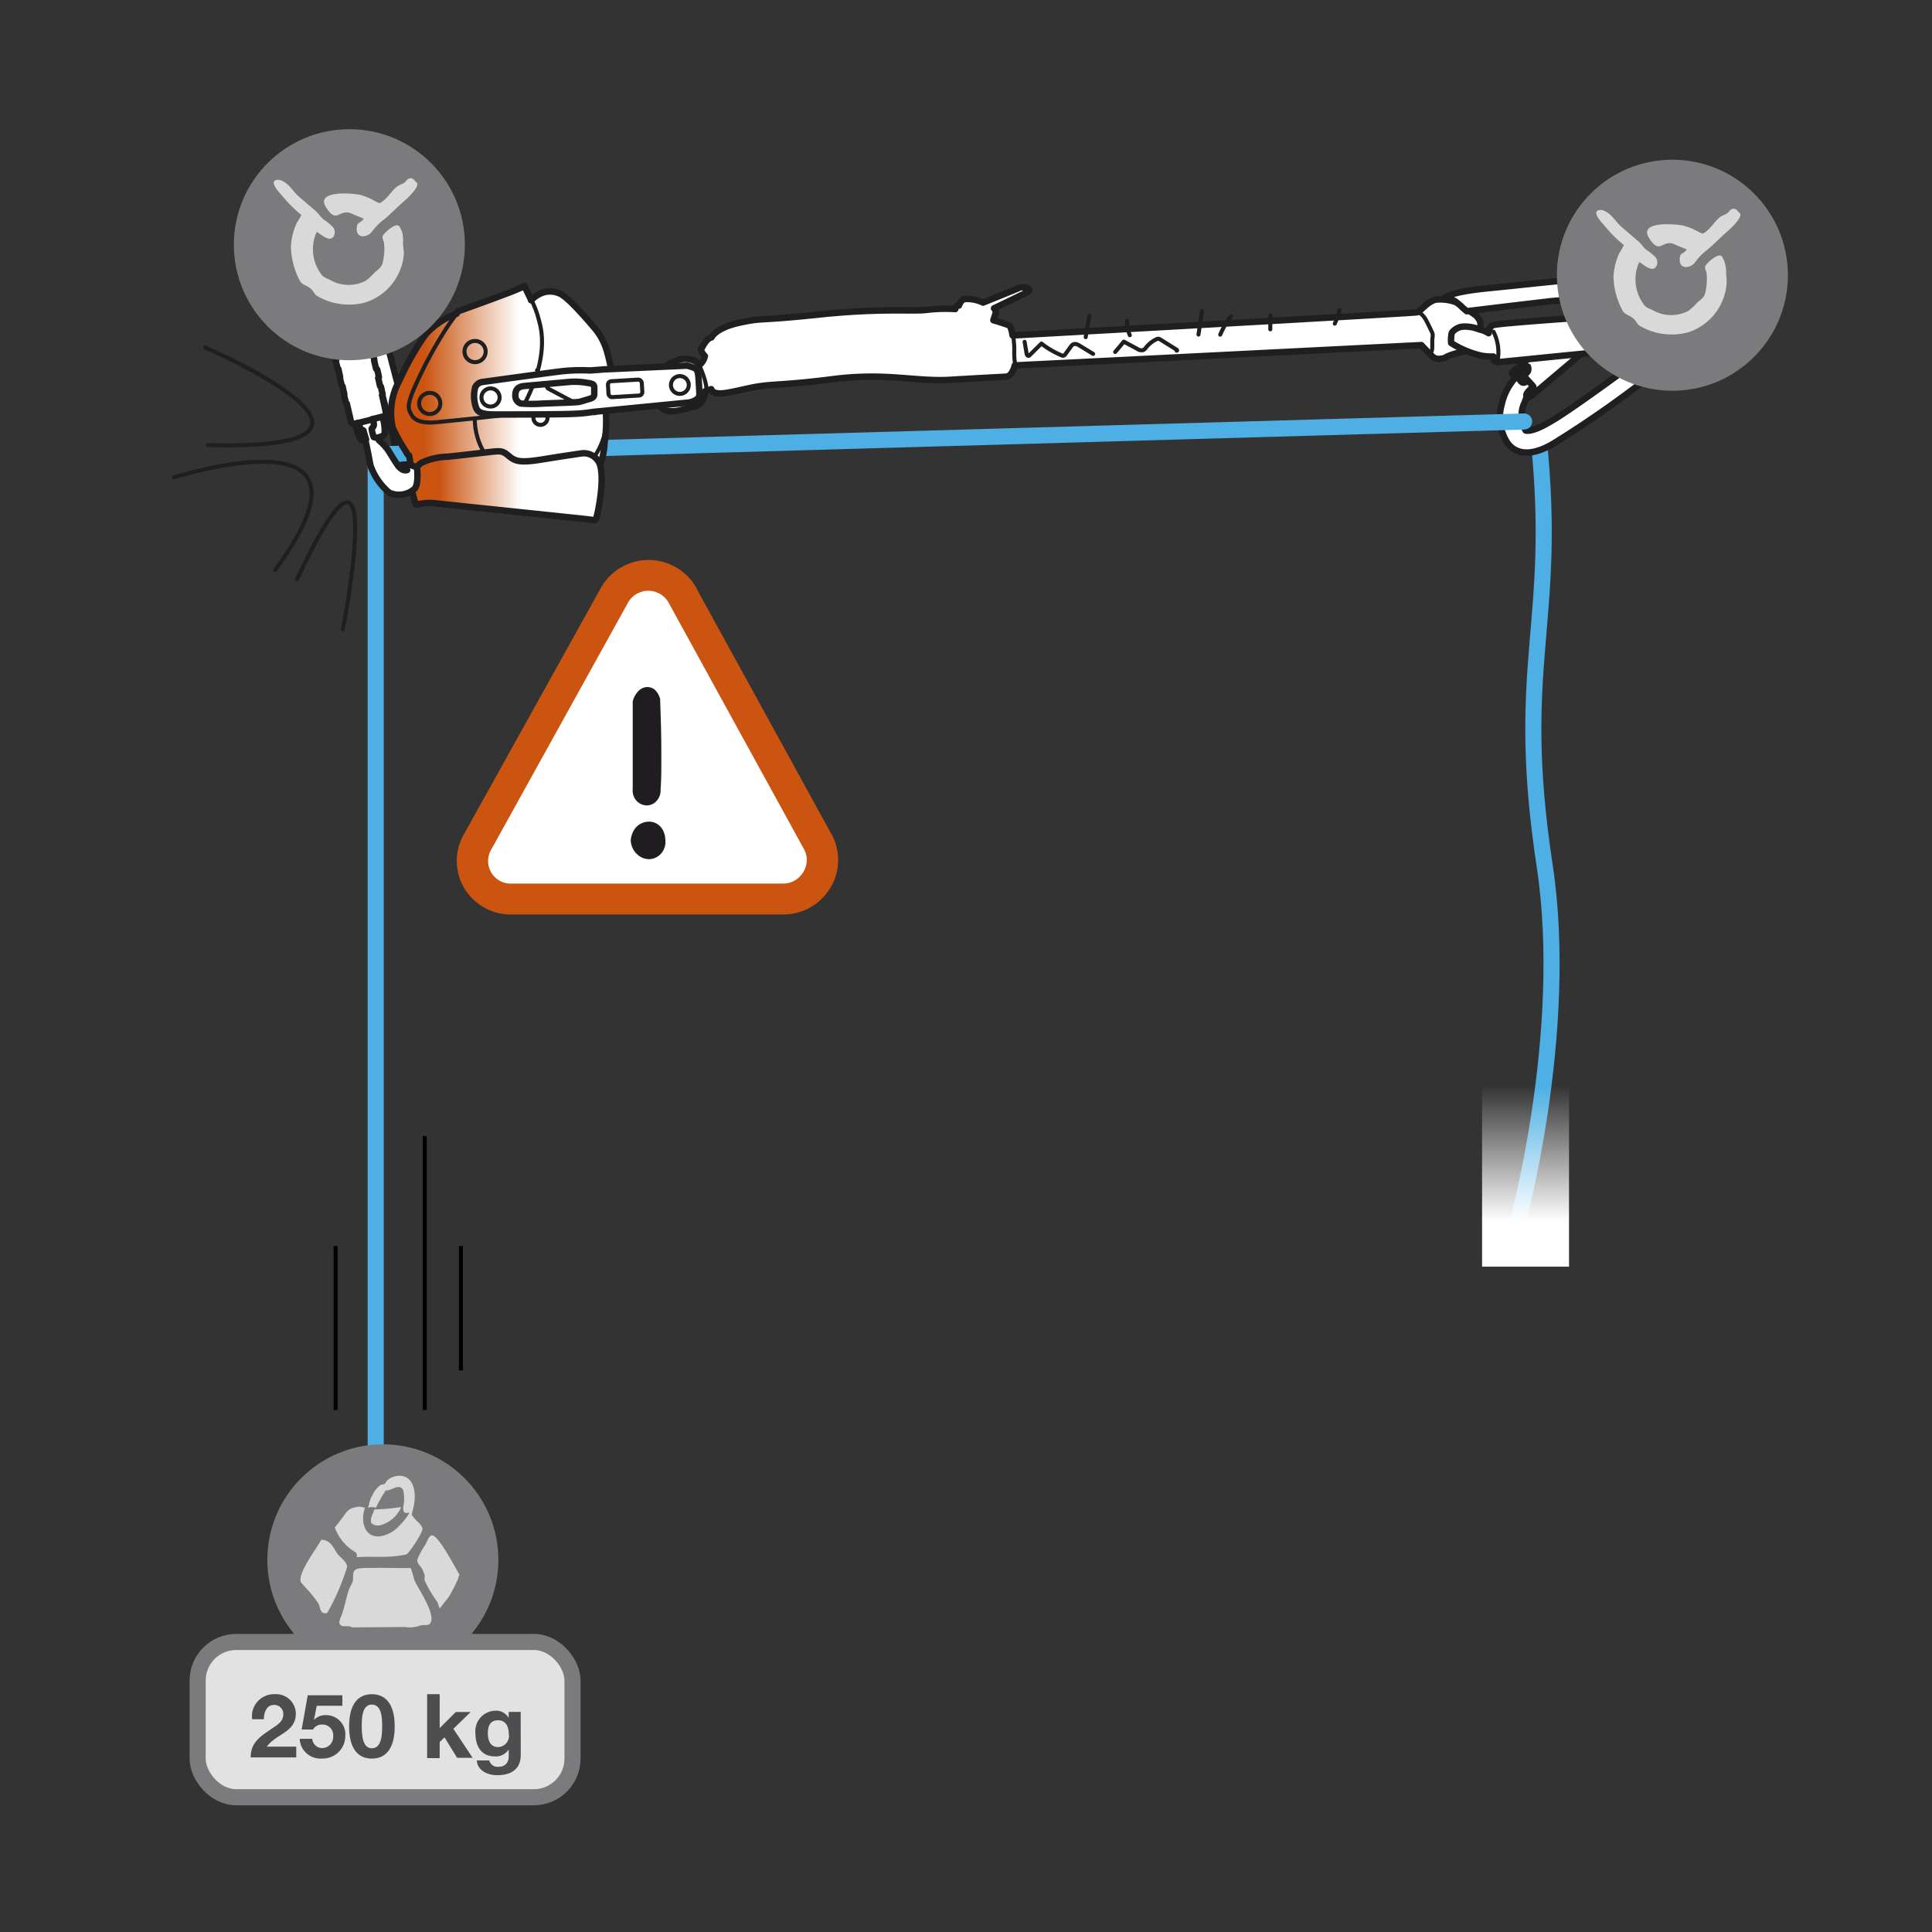 <svg xmlns="http://www.w3.org/2000/svg" xmlns:xlink="http://www.w3.org/1999/xlink" viewBox="0 0 240 240"><rect x="0" y="0" width="240" height="240" fill="#333333" stroke="none"/><defs><style>.cls-1,.cls-15,.cls-5{fill:#fff;}.cls-1,.cls-3,.cls-4,.cls-5,.cls-6,.cls-7{stroke:#1f1e21;}.cls-1,.cls-2,.cls-3,.cls-4,.cls-5,.cls-6,.cls-7{stroke-linecap:round;stroke-linejoin:round;}.cls-1,.cls-4,.cls-6,.cls-7{stroke-width:0.8px;}.cls-12,.cls-2,.cls-3,.cls-7{fill:none;}.cls-2{stroke:#4dafe4;}.cls-10,.cls-2{stroke-width:2px;}.cls-12,.cls-3,.cls-5{stroke-width:0.5px;}.cls-4{fill:url(#Dégradé_sans_nom_5);}.cls-6{fill:url(#Dégradé_sans_nom_5-2);}.cls-8{fill:#7b7b7d;}.cls-9{fill:#d9d9d9;}.cls-10{fill:#e2e2e3;stroke:#7b7b7d;stroke-miterlimit:10;}.cls-11{fill:#4e4d4f;}.cls-12{stroke:#000;}.cls-13{fill:url(#linear-gradient);}.cls-14{fill:#ca5410;}.cls-16{fill:#201d21;}</style><linearGradient id="Dégradé_sans_nom_5" x1="48.55" y1="48.59" x2="76.19" y2="48.59" gradientUnits="userSpaceOnUse"><stop offset="0.15" stop-color="#ca5410"/><stop offset="0.58" stop-color="#fff"/></linearGradient><linearGradient id="Dégradé_sans_nom_5-2" x1="50.99" y1="60.35" x2="74.74" y2="60.35" xlink:href="#Dégradé_sans_nom_5"/><linearGradient id="linear-gradient" x1="300.03" y1="-1648.49" x2="322.49" y2="-1648.49" gradientTransform="matrix(0, -1, -1, 0, -1458.98, 457.37)" gradientUnits="userSpaceOnUse"><stop offset="0.25" stop-color="#fff"/><stop offset="1" stop-color="#fff" stop-opacity="0"/></linearGradient></defs><title>Plan de travail 18</title><g id="contenu"><path class="cls-1" d="M49.44,57.23l.08,0a3.38,3.38,0,0,1,2.19.13c-.13-1-.31-1.88-.44-2.42-.32-1.32-3.13-12.05-3.46-13.27S46,36.24,46,36.24s-.95,1.41-1.54,1.36l3.93,14.89C48.64,53.34,49.24,56,49.44,57.23Z"/><path class="cls-2" d="M191.15,54.59c2.36,23.09-3.09,27.82.73,52.91,3.17,20.83-3.45,44.72-3.45,44.72"/><path class="cls-1" d="M187.25,55c.6.86,2.25,2.28,6-.07a134.3,134.3,0,0,0,12.83-9.07c2.28-2.05,4.09-4.13,2.37-6.31a7.3,7.3,0,0,0-6.67-2.33,7.53,7.53,0,0,0-3.08.92A6.11,6.11,0,0,1,198,39a3,3,0,0,0-.41,1.11l.44.74s1.14-.43,1.56-.52a11.68,11.68,0,0,1,3.23-.63c1.22.06,3.2.7,3.76,1.72,0,0,.14.71-1.88,2.35s-7.64,5.7-10.45,7.57-4.09,2.28-4.72,2.14a3.77,3.77,0,0,1-.3-3.12,8.27,8.27,0,0,0,.45-1.21s-.08-.3,1-1.21.21-3.31.21-3.31a30.72,30.72,0,0,0-2.59,2.24,7.18,7.18,0,0,0-1.76,3.4A5.83,5.83,0,0,0,187.25,55Z"/><path class="cls-1" d="M189.27,45.94c-.33.26-.27.36-.27.36s-.62.36-.31.76.46.74,1.15.19l4.69-3.63,3.61-1.68,1.11-.94c.19-.16,0-.6-.32-1a6.14,6.14,0,0,0-.88-.93c-.25-.15-.33-.23-.6,0l-3.64,3-4.39,3.47Z"/><path class="cls-3" d="M189,46.3s.17.36.56.09"/><path class="cls-1" d="M187.86,46.38l.24.31,1.7-1.15s.16.43-.07.68-.44.48-.25.69.86.93,1,1.12c0,0-.91.73-.87,1.07s.16.34.22.31a5,5,0,0,0,.61-.4l8-6.78c.13-.11.23-.24.11-.39a12.11,12.11,0,0,0-.89-1.22c-.42-.47-.67-.7-.82-.59a.41.41,0,0,0-.21.3,1.29,1.29,0,0,1-.44.88c-.4.33-.72.51-1,.34a1.68,1.68,0,0,1-.46-.44s0-.18.64-.71a4.14,4.14,0,0,1,1-.63c.09-.07.21-.28.11-.39s-.23-.21-.38-.09L188,46.12C187.89,46.24,187.78,46.3,187.86,46.38Z"/><path class="cls-3" d="M196.4,39.3a5.43,5.43,0,0,0-1.17.76c-.5.45-.76.67-.43,1"/><polyline class="cls-2" points="46.67 184.47 46.67 56.46 189.33 52.36"/><path class="cls-1" d="M82.31,46A3.13,3.13,0,0,1,84,44.82a2.74,2.74,0,0,1,2-.09,1.37,1.37,0,0,1,.85.64,1.93,1.93,0,0,0,.71-1.13s-.62-.64-.43-.93.6-1.24,1.26-1.4c0,0,.49-1.18,3.5-1.83s1.92-.17,9.78-1,11.66-.36,13.46-.59a20.47,20.47,0,0,1,3.54-.1s.1-.49.45-.43c0,0,.22-.69.7-.81a4.59,4.59,0,0,1,2.3.44s3.9-1.57,4.33-1.76a.93.93,0,0,1,.76-.11c.31,0,.49.07.59.18a.22.22,0,0,1,0,.3c-.06.06-4.32,2.1-4.32,2.1s.28.35.24.48-.32,1-.32,1,1.79.53,2,.67.39,1.22.39,1.22S175.55,38.9,176,38.8s1.29-1.31,2.31-1.57a5.52,5.52,0,0,1,2.58.32,5.81,5.81,0,0,1,1.14.75c.29.17,1.07.7,1.27.86s.79.8.57,1.42l-.47,1.54s-.64,1.34-1.64,1.58a9.06,9.06,0,0,0-2,.59c-.37.21-.35.23-.67.25a1.27,1.27,0,0,1-1-.13c-.33-.25-1.52-1.54-1.52-1.54s-49.79,2.5-50.51,2.52c0,0-.3,1.35-1.07,1.4s-2.53.13-6.92.39-7.93-.93-14.61-.08-7.54.53-10.11,1.06-4.64,1.2-5,.18l-.73.24a2.5,2.5,0,0,1-.23.91,1.7,1.7,0,0,1-1.4,1.07c-1.23.31-3.31,1.2-4.21-.38S82.31,46,82.31,46Z"/><path class="cls-3" d="M86.87,45.38s1.07,2.28.85,3.19"/><path class="cls-3" d="M125.84,41.64a10.86,10.86,0,0,1,.16,1.93,7.86,7.86,0,0,0,.13,1.81"/><path class="cls-3" d="M176,38.8s.62-.15,1.29,1.24.75,1.33.66,1.92.1,1.77-.24,1.79"/><path class="cls-1" d="M179.45,37s.47-.7,5.27-1.18,8.22-.87,10-1a18.53,18.53,0,0,1,4.83.22c1.37.27,4.93,1.45,5,3.93a3.64,3.64,0,0,1-3,3.75l-.38-.21a5.91,5.91,0,0,0-.92,0s0,.34-.48.39l-.85.09a1.5,1.5,0,0,1-.5.77L186,45s-.44-.17-.48-.33a.62.62,0,0,1,0-.38,7.1,7.1,0,0,1-1.5-.11,12,12,0,0,1-3.75-1.57,4,4,0,0,1,.08-1.28,2,2,0,0,1,1.29-.75,4.71,4.71,0,0,1,2.08.33,3.71,3.71,0,0,1,1.2.48s0-.77.56-1,11.75-1,12.1-1a.78.78,0,0,1,.85.49s1-.06,1.1-.08.35.1.44.36a.72.72,0,0,1,.4-.39,4,4,0,0,0,.92-.36,3.05,3.05,0,0,0-2.58-1.79,21.86,21.86,0,0,0-6.75-.12c-2.92.33-9.75,1.16-9.75,1.16l-.38-.32c-.08-.06-.24-.22-.33-.31a7.67,7.67,0,0,0-.73-.59,3.43,3.43,0,0,0-.69-.35C179.84,37.11,179.45,37,179.45,37Z"/><path class="cls-4" d="M74.54,57.76a8.82,8.82,0,0,0,.56-2.71,19.29,19.29,0,0,0,.16-4,1,1,0,0,0,.36-.07c.25-.11.5-.07.55-.84a19.94,19.94,0,0,0-.76-6.45,7.72,7.72,0,0,0-1.7-3.11c-1.4-1.64-3.33-3.79-4.22-4.13a2.9,2.9,0,0,0-2.52.1,4.24,4.24,0,0,0-1,.75l0-.06-.82-1.69c-.14.07-1,.44-1.37.59s-1.33.51-2.65,1-4.25,1.54-4.25,1.54l-.16.29a9.75,9.75,0,0,0-3.84,2.55,34,34,0,0,0-3.21,5.63,8.34,8.34,0,0,0-.88,6A21.91,21.91,0,0,0,50.37,56c.23.42.36.61.46.61l.35,2.27V59s0,2.26,1.74,2.31l20.51.34Z"/><path class="cls-3" d="M75.27,51.13a8.17,8.17,0,1,1-16.29,1"/><path class="cls-3" d="M66.71,46l1.36,2.26,5.8,3.08h0a4.87,4.87,0,0,1,.86-.29,4.54,4.54,0,0,0,.89-.13c.25-.11.5-.07.55-.84"/><path class="cls-3" d="M66,37.21a14.81,14.81,0,0,1,.7,1.7c.19.6.33,1.18.33,1.18,1.26,4.68-1.83,10-2.14,10.53s-.47.72-2.78,1-5.23.56-7.8.82-3.08-.63-3.3-1.12-.62-.82.73-3.73a51.67,51.67,0,0,1,3.15-5.92A26.7,26.7,0,0,1,56.72,39"/><circle class="cls-3" cx="67.14" cy="51.9" r="0.88" transform="translate(-10.25 17.08) rotate(-13.48)"/><circle class="cls-3" cx="53.38" cy="50.12" r="1.32" transform="translate(-10.21 13.82) rotate(-13.48)"/><circle class="cls-3" cx="59.01" cy="43.67" r="1.32" transform="translate(-8.55 14.96) rotate(-13.48)"/><path class="cls-1" d="M85.62,50c1-.23,1.3-.68,1.27-1.08s-.08-1.57-.14-2.2-.18-.82-.48-1a5.61,5.61,0,0,0-.93-.3L75,45.89s-1.33.11-1.73.13a21.94,21.94,0,0,0-3.67.12c-2,.25-9.67,1.31-9.67,1.31a1.13,1.13,0,0,0-.91.69,4.32,4.32,0,0,0,.07,2.35c.21.69.61,1,2.52,1s8.3,0,9.78-.09a16.88,16.88,0,0,0,2.26-.23L75.41,51ZM73.3,49.53c-.51.15-1.12.36-1.46.41s-2.81.13-4.41.19a18.51,18.51,0,0,1-2.72,0,1,1,0,0,1-.69-1c0-.55.14-1.09,1.14-1.18l5.63-.51a8.8,8.8,0,0,1,2.16.12c.63.08.86.19.87.53s0,.73,0,.87S73.81,49.38,73.3,49.53Z"/><circle class="cls-3" cx="60.93" cy="49.38" r="1.13" transform="translate(8.17 107.4) rotate(-86.74)"/><circle class="cls-3" cx="84.46" cy="47.83" r="1.11" transform="translate(32.04 129.52) rotate(-86.84)"/><rect class="cls-5" x="75.56" y="47.25" width="4.21" height="1.98" rx="0.43" ry="0.43" transform="translate(-2.74 4.71) rotate(-3.41)"/><path class="cls-6" d="M74.54,57.76a2.13,2.13,0,0,0-2.36-1.43c-1,.15-1.95.28-4.86.75s-3.38.18-4.19-.5-1-.57-3.09-.34-3.1.36-4.41.49a8.08,8.08,0,0,0-3.31.78,3.62,3.62,0,0,0-1.14,1.41,2.73,2.73,0,0,0-.18,1A16.29,16.29,0,0,0,51.45,62c.19.59.19.66.23.67s.16,0,.51-.07a5.55,5.55,0,0,1,1.52-.11L72,64.4c1.12.12,1.46.16,1.64.2s.31.11.45-.31S75.14,59.74,74.54,57.76Z"/><path class="cls-5" d="M185.53,41.21A5.67,5.67,0,0,1,186,45"/><path class="cls-5" d="M198.48,41.26s1.27.8.72,3.23"/><path class="cls-1" d="M49.69,57.81a.3.3,0,0,1-.19,0,.37.37,0,0,1,0,.09c-.36-.42-.93-1.45-1.36-2.09a7.75,7.75,0,0,0-1.08-1.13,3,3,0,0,1-.28-.89s-.25-2.06-.21-2-2.29.58-2.29.58l.5,1.48.53.56c.37,1.39.59,2.92.74,3.49a7.69,7.69,0,0,0,2.32,3.31,2.93,2.93,0,0,0,3.11-.47c.39-.39.43-1.47.33-2.62A2.66,2.66,0,0,0,49.69,57.81Z"/><path class="cls-7" d="M49.49,57.89c.07.1.56.7,1.09.5"/><path class="cls-1" d="M43.57,52.3c0-.11-.22-1-.49-2.17-.05,0-.09-.05-.12-.15s-.16-.62-.19-.77,0-.19,0-.23l-.22-1s-.08-.05-.11-.15-.16-.62-.19-.77,0-.18,0-.23l-.22-1c-.05,0-.1,0-.12-.15s-.16-.62-.19-.77,0-.19.06-.24l-.23-1h0c-.05,0-.1,0-.12-.14s-.16-.62-.19-.77,0-.19.06-.24h0c-.09-.41-.39-1.58-.41-1.66a.43.43,0,0,1,.39-.57l.7-.2-.4-2.22A4.58,4.58,0,0,1,42,35.33c.53-.91,1.27-1,2.4-1.07.93,0,1.62,2,1.62,2a1.67,1.67,0,0,1-1.37.72c-.16.43-.43,2.66-.43,2.66.58-.05.63.31.63.31.25,0,.46.64.73,1.54.09,0,.14.07.16.18s.13.55.18.76,0,.15,0,.2l.26,1.07a.21.21,0,0,1,.12.17c0,.19.13.55.18.75s0,.14,0,.19l.24,1c.08,0,.13.07.16.18s.13.55.17.76,0,.16-.07.2l.23,1c.07,0,.11.08.13.18s.12.55.17.75,0,.15-.05.2c.23,1,.4,1.79.44,2a.7.7,0,0,1-.34.81s0,.16.11.46a6.17,6.17,0,0,1,.12,1.33c0,.41-.26.49-.62.61a.94.94,0,0,1-.75,0,5.55,5.55,0,0,1-.25-1c0-.1.13-.13.24-.38s-.1-.82-.1-.82l-1.76.44.13.47c.12.44.47.4.48.51s.32,1.09.32,1.09a1,1,0,0,1-.54.08c-.21-.06-.55-1-.63-1.32l-.19-.7C43.88,52.67,43.67,52.68,43.57,52.3Z"/><path class="cls-7" d="M44.65,37c.05-.22.23-.61.53-.49"/><path class="cls-7" d="M41.49,40.26s.26.59.68.63,1.67-.47,2-.18a.92.92,0,0,1,.21.36l.89-.15"/><path class="cls-7" d="M47.47,51.76s-.59.17-1.26.32"/><path class="cls-7" d="M44.45,52.52l-.42.13"/><path class="cls-7" d="M44.67,37c-.21.06-.31.43-.08,1"/><circle class="cls-8" cx="207.75" cy="34.19" r="14.35"/><path class="cls-9" d="M215.85,26.22a.56.56,0,0,0-.59-.28c-.3.05-.46.35-.65.52s-.72.31-1,.55c-.69.58-1.24,1.59-2.06,2v0c-.18,0-.47-.17-.62-.24A7.76,7.76,0,0,0,209,28c-1.54-.25-5.39-.41-4.16,1.55,1.43,2.28,1.62,0,3.3.86.43.2,1,.39,1.38.58-.18.37-.73.52-.79.76-.44,1.77,1.24,1.72,1.89.76A7.26,7.26,0,0,1,212.13,31c.85-.72,1.63-1.55,2.48-2.28.33-.28,1.71-1.55,1.58-2.13C216.16,26.48,215.93,26.32,215.85,26.22Z"/><path class="cls-9" d="M214.43,33.74s0-.1,0-.13a6.77,6.77,0,0,0-.14-.86c-.07-.26-.33-1-.58-1-.56-.14-1.72,1-1.86,1.28s.11.62.14.86a7.16,7.16,0,0,1-.17,2.52c-.13.58-.62.85-1,1.2a7.66,7.66,0,0,1-1.07,1,4.62,4.62,0,0,1-4.3,0c-.41-.24-.92-.35-1.2-.72a5.2,5.2,0,0,1-.62-5.33c.45.2,1.76,1.55,2.2.34a1,1,0,0,0-.17-.93,6.34,6.34,0,0,0-1.14-.93c-.35-.27-.59-.68-.93-1l-2.16-1.86c-.7-.59-1.15-1.5-2-1.92a1.27,1.27,0,0,0-.66-.18c-1.23.12.31,1.68.52,1.93a16.53,16.53,0,0,0,2.44,2.44,9.67,9.67,0,0,1-.58,1,8.13,8.13,0,0,0-.72,2.89,9.37,9.37,0,0,0,1.2,4.37c.32.41.9.51,1.28.86s.45.67.76.89a7.86,7.86,0,0,0,6,.83,6.92,6.92,0,0,0,4.81-6C214.54,35.08,214.39,33.78,214.43,33.74Z"/><circle class="cls-8" cx="43.4" cy="30.4" r="14.35"/><path class="cls-9" d="M51.5,22.43a.56.56,0,0,0-.59-.28c-.3.05-.46.35-.65.52s-.72.31-1,.55c-.69.58-1.24,1.59-2.06,2v0c-.18,0-.47-.17-.62-.24a7.76,7.76,0,0,0-1.93-.8c-1.54-.25-5.39-.41-4.16,1.55,1.43,2.28,1.62,0,3.3.86.43.2,1,.39,1.38.58-.18.37-.73.52-.79.76-.44,1.77,1.24,1.72,1.89.76a7.26,7.26,0,0,1,1.51-1.48c.85-.72,1.63-1.55,2.48-2.28.33-.28,1.71-1.55,1.58-2.13C51.81,22.69,51.59,22.53,51.5,22.43Z"/><path class="cls-9" d="M50.08,30s0-.1,0-.13A6.77,6.77,0,0,0,50,29c-.07-.26-.33-1-.58-1-.56-.14-1.72,1-1.86,1.28s.11.62.14.86a7.16,7.16,0,0,1-.17,2.52c-.13.58-.62.85-1,1.2a7.66,7.66,0,0,1-1.07,1,4.62,4.62,0,0,1-4.3,0c-.41-.24-.92-.35-1.2-.72a5.2,5.2,0,0,1-.62-5.33c.45.2,1.76,1.55,2.2.34a1,1,0,0,0-.17-.93,6.34,6.34,0,0,0-1.14-.93c-.35-.27-.59-.68-.93-1l-2.16-1.86c-.7-.59-1.15-1.5-2-1.92a1.27,1.27,0,0,0-.66-.18c-1.23.12.31,1.68.52,1.93a16.53,16.53,0,0,0,2.44,2.44,9.67,9.67,0,0,1-.58,1,8.13,8.13,0,0,0-.72,2.89A9.37,9.37,0,0,0,37.32,35c.32.41.9.51,1.28.86s.45.67.76.89a7.86,7.86,0,0,0,6,.83,6.92,6.92,0,0,0,4.81-6C50.19,31.29,50,30,50.08,30Z"/><circle class="cls-8" cx="47.56" cy="193.77" r="14.35"/><path class="cls-9" d="M47.23,189.47a3.92,3.92,0,0,0,2.53-2.08s.12-.2-.1-.16a24.06,24.06,0,0,1-3.18.28c-.09.44-.29.7-.38,1.1a2.45,2.45,0,0,0,0,.57A1.23,1.23,0,0,0,47.23,189.47Z"/><path class="cls-9" d="M43.7,192.53c.18.15.54.27.62.53a1.6,1.6,0,0,1,0,.39c1.56-.15,3.41.06,4.93-.16a7.57,7.57,0,0,0,1.23-.2c.28-.08,2.08-2.7,2-3.24a2.1,2.1,0,0,0-.59-.81,4.12,4.12,0,0,1-.76-.91c.06-.19.11-.38.17-.63.55-2,.13-4.34-1.88-4.16a2.15,2.15,0,0,0-1.35.6c-.1.1-.18.31-.29.39s-.34.07-.5.14a3.2,3.2,0,0,0-1,1.24,3.1,3.1,0,0,0-.44,1.2,2.76,2.76,0,0,1-.15.39,1.52,1.52,0,0,1,1,0,20.37,20.37,0,0,1,1.23-2.16c.68.12,1.68-1,2.17,0a4.65,4.65,0,0,1,0,2.05c-.07,1,.45.7.78.74a8.77,8.77,0,0,1-1.34,1.68,4,4,0,0,1-2.28,1.23c-1.91.24-2.53-1.77-1.91-3.56-.3,0-.46-.16-.82-.11-1.34.2-1.35.55-2.05,1.45-.3.38-.56.77-.88,1.13A5.93,5.93,0,0,0,43.7,192.53Z"/><path class="cls-9" d="M56.73,195c-.42-.71-2.38-4.43-3.11-4.27-.37.08-.57.8-.77,1.13a11,11,0,0,0-1,1.84c-.07.59.4.81.56,1.16a4.12,4.12,0,0,1,.35.85c0,.26-.05.44,0,.63A16.23,16.23,0,0,0,54.32,199c.16.29.14.58.35.81.4-.68,1-1.21,1.35-1.9.31-.54.59-1.14.85-1.69.06-.14.08-.4.18-.49S56.76,195.08,56.73,195Z"/><path class="cls-9" d="M41.8,192.85c-.45-.74-.8-1.54-1.89-1.58-.5,1-2.93,4.09-2.55,5.25a14.8,14.8,0,0,0,1,1.13,12.55,12.55,0,0,1,1.19,1.55c.22.38.19,1,.6,1.16a.73.73,0,0,0,.5,0,28,28,0,0,0,2.48-5.75C43,193.86,42.14,193.42,41.8,192.85Z"/><path class="cls-9" d="M51,194.78c-1.4.05-3.29-.05-4.73,0-.52,0-1.86-.06-2.19.27s-.17,1-.25,1.34-.4.78-.54,1.22c-.34,1.12-.52,2.19-.92,3.21a1.76,1.76,0,0,0-.22.73.5.5,0,0,0,.44.45c.44.07.8-.09,1.14.16l6.56-.05a3.74,3.74,0,0,0,1.92-.18c.56-.17,1.09.13,1.32-.42.49-1.22-1.64-4.27-2-5.11C51.33,195.88,51.24,195.28,51,194.78Z"/><rect class="cls-10" x="24.55" y="203.97" width="46.57" height="19.29" rx="4.8" ry="4.8"/><path class="cls-11" d="M31.32,213.57a2.74,2.74,0,0,1,2.79-3.11,2.45,2.45,0,0,1,2.64,2.41c0,2.33-2.48,2.52-3.6,4.1H36.8v1.34H31.14c0-1.79,1.1-2.53,2.43-3.44.67-.47,1.62-.93,1.62-1.88A1.11,1.11,0,0,0,34,211.8c-.92,0-1.22,1-1.22,1.77Z"/><path class="cls-11" d="M42.53,211.9H39.35L39,213.65l0,0a2,2,0,0,1,1.51-.59,2.38,2.38,0,0,1,2.38,2.62,2.79,2.79,0,0,1-2.86,2.77A2.57,2.57,0,0,1,37.23,216h1.56a1.23,1.23,0,0,0,1.27,1.15,1.39,1.39,0,0,0,1.33-1.48,1.32,1.32,0,0,0-1.33-1.44,1.28,1.28,0,0,0-1.18.62H37.47l.76-4.26h4.3Z"/><path class="cls-11" d="M46.19,210.46c1.54,0,2.84,1,2.84,4s-1.3,4-2.84,4-2.82-1-2.82-4S44.66,210.46,46.19,210.46Zm0,6.72c1.28,0,1.28-1.88,1.28-2.75s0-2.68-1.28-2.68-1.25,1.88-1.25,2.68S44.94,217.18,46.19,217.18Z"/><path class="cls-11" d="M53.06,210.46h1.56v4.21l2-2h1.85l-2.15,2.09,2.39,3.6H56.78l-1.56-2.54-.6.58v2H53.06Z"/><path class="cls-11" d="M64.69,218c0,.94-.34,2.52-2.95,2.52-1.12,0-2.42-.54-2.51-1.83h1.55a1.05,1.05,0,0,0,1.17.78c.87,0,1.27-.58,1.25-1.41v-.75h0a1.89,1.89,0,0,1-1.71.88c-1.72,0-2.43-1.3-2.43-2.86a2.55,2.55,0,0,1,2.44-2.82,1.78,1.78,0,0,1,1.69.91h0v-.76h1.49Zm-1.49-2.55c0-.92-.32-1.75-1.33-1.75s-1.27.77-1.27,1.62.3,1.71,1.27,1.71A1.4,1.4,0,0,0,63.21,215.4Z"/><line class="cls-12" x1="41.69" y1="154.78" x2="41.69" y2="175.16"/><line class="cls-12" x1="57.26" y1="154.78" x2="57.26" y2="170.23"/><line class="cls-12" x1="52.76" y1="141.13" x2="52.76" y2="175.16"/><path class="cls-3" d="M148.88,41.56l.43-2.93"/><path class="cls-3" d="M151.58,41.57a10.65,10.65,0,0,1,1.34-2.29"/><path class="cls-3" d="M157.8,40.91V39.2"/><path class="cls-3" d="M165.81,40.2a9.61,9.61,0,0,0,.6-1.65"/><path class="cls-3" d="M140.35,41.64a4.26,4.26,0,0,1-.35-1.78"/><path class="cls-3" d="M134.87,41.88l.45-2.67"/><path class="cls-3" d="M127.28,42.46l.24,1.41c0,.16.13.37.28.33a.3.3,0,0,0,.12-.09l1.45-1.43a11,11,0,0,0,2.59,1.5.33.33,0,0,0,.16,0,.34.34,0,0,0,.21-.17l.69-.95a.89.89,0,0,1,.27-.27c.27-.15.6,0,.86.17l1.64,1"/><path class="cls-3" d="M138.53,43.72q.55-.63,1.07-1.28l1.7.91a.89.89,0,0,0,.69.15,1,1,0,0,0,.39-.35,3.7,3.7,0,0,1,1.26-1,.52.52,0,0,1,.27-.07.56.56,0,0,1,.24.1l2,1.25s.09.06.07.11-.1,0-.06,0"/><rect class="cls-13" x="184.11" y="134.89" width="10.8" height="22.46"/><path class="cls-3" d="M25.5,43.17S55.17,56,25.83,55.3"/><path class="cls-3" d="M21.6,59.29c2.22-.6,27.1-8.19,12.58,11.51"/><path class="cls-14" d="M103.26,103.57,86.53,73.12l0,0,0-.05a6.81,6.81,0,0,0-11.91,0l0,0,0,0L57.6,103.69a6.63,6.63,0,0,0,.05,6.61,6.76,6.76,0,0,0,6.07,3.3H97.2a6.81,6.81,0,0,0,6-3.39A6.64,6.64,0,0,0,103.26,103.57Z"/><path class="cls-15" d="M99.81,105.37a2.81,2.81,0,0,1,0,2.92,2.92,2.92,0,0,1-2.56,1.47H63.61a2.81,2.81,0,0,1-2.55-4.29L78,74.89a2.89,2.89,0,0,1,5.07,0Z"/><path class="cls-16" d="M78.35,104.39a3,3,0,0,1,.41-1.28,2.16,2.16,0,0,1,.8-.77,2.18,2.18,0,0,1,1-.27,1.82,1.82,0,0,1,1,.24,2,2,0,0,1,.76.76,2.66,2.66,0,0,1,.33,1.26,2.19,2.19,0,0,1-.57,1.75,2.08,2.08,0,0,1-1.39.65,2.16,2.16,0,0,1-1.47-.54A2.52,2.52,0,0,1,78.35,104.39ZM78.63,87a2.84,2.84,0,0,1,.71-1.19,1.54,1.54,0,0,1,1-.46,1.42,1.42,0,0,1,1,.33A2.45,2.45,0,0,1,82,86.8q.06,1.64.1,3.1t.05,2.81q0,1.36,0,2.69t-.09,2.72a1.92,1.92,0,0,1-.59,1.47,1.64,1.64,0,0,1-1.2.46,1.79,1.79,0,0,1-1.17-.54A1.92,1.92,0,0,1,78.6,98V87.15Z"/><path class="cls-3" d="M42.58,78.16c.15-.38,5.84-30.7-5.67-6.24"/></g></svg>